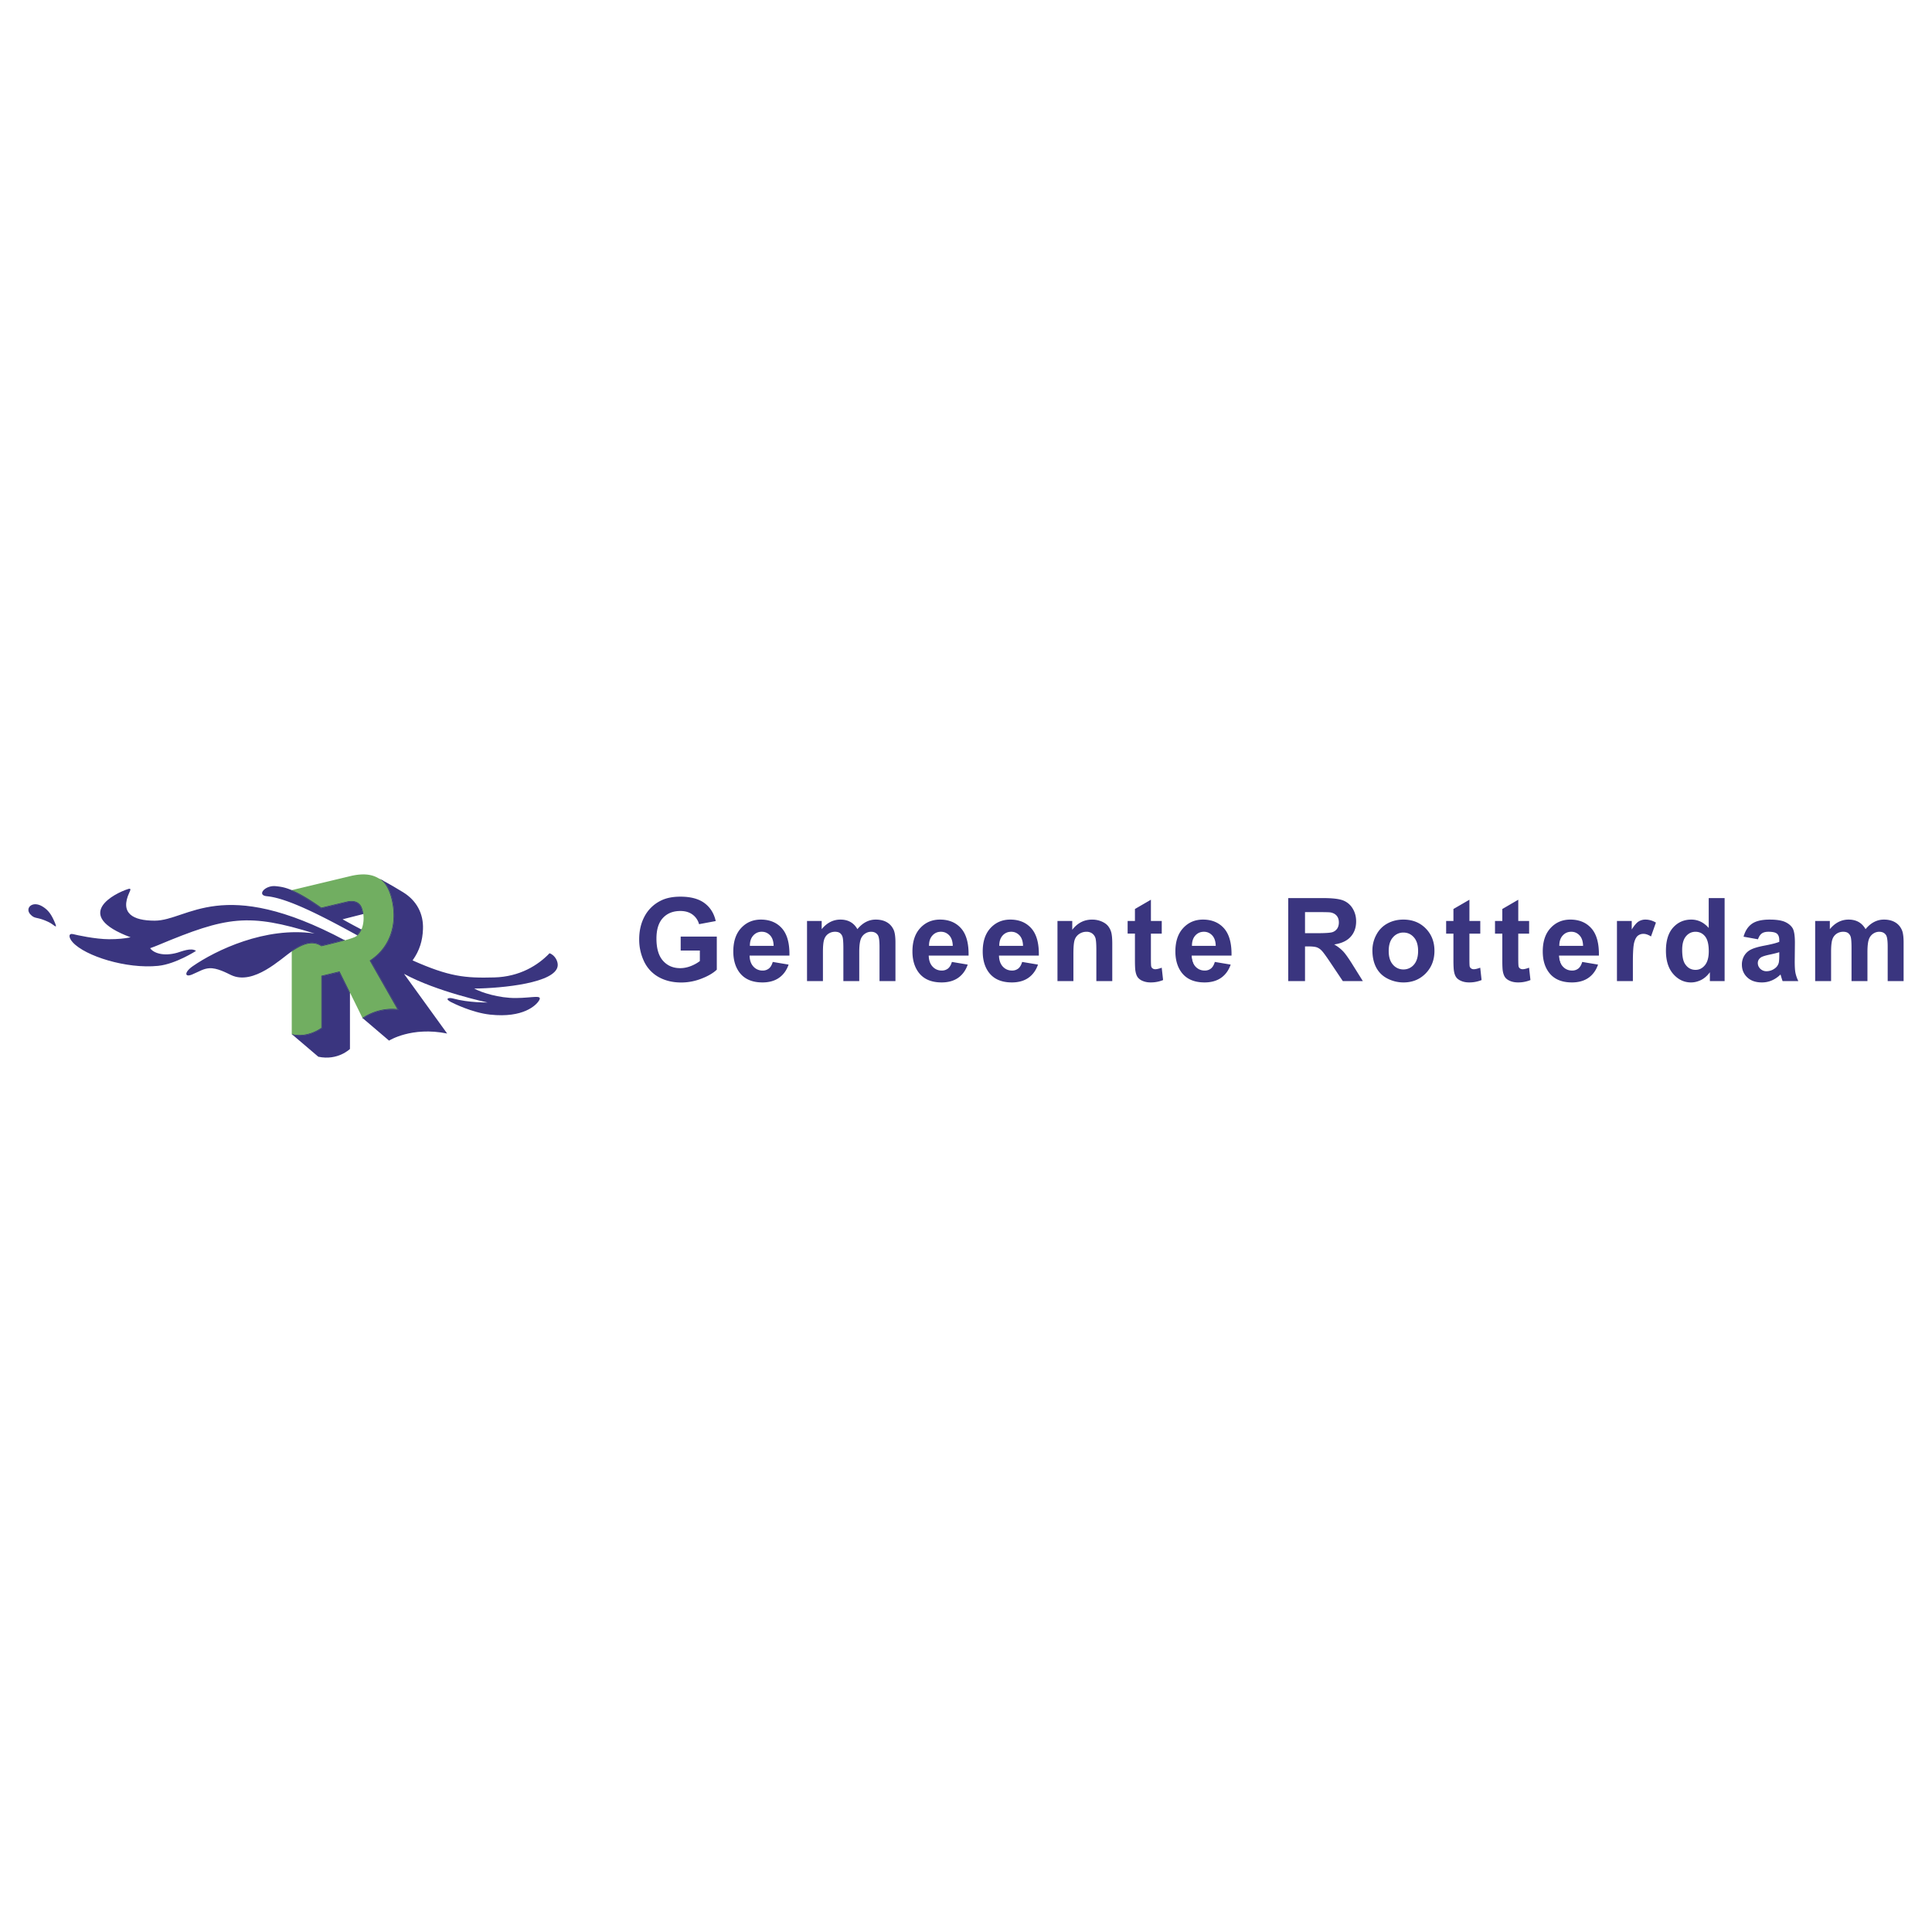 <svg xmlns="http://www.w3.org/2000/svg" width="2500" height="2500" viewBox="0 0 192.756 192.756"><g fill-rule="evenodd" clip-rule="evenodd"><path fill="#fff" d="M0 0h192.756v192.756H0V0z"/><path d="M15.427 91.855c-2.176-.001-3.488-.734-2.515-2.829.06-.126.229-.438-.096-.338-1.362.413-5.712 2.612.215 4.827-.57.119-1.256.192-2.151.191-1.359-.001-3.267-.424-3.564-.503-.496-.132-.501.327-.058.814 1.244 1.37 5.356 2.674 8.53 2.345 1.754-.181 3.768-1.491 3.768-1.491-.485-.355-1.454.063-1.853.177-1.403.402-2.401.028-2.723-.448.284-.102.552-.201.809-.31 6.854-2.867 8.994-3.208 15.593-1.154-4.902-.725-9.887 1.692-12.156 3.265-.858.594-.823 1.148-.057.824.746-.316 1.129-.588 1.721-.625.751-.047 1.678.447 2.158.678 2.255 1.078 5.008-1.667 6.06-2.355.883-.578 1.967-1.186 2.953-.517 0 0 1.316-.301 2.348-.59-12.313-6.559-15.65-1.957-18.982-1.961zM54.831 95.102c-1.156 1.216-2.996 2.347-5.504 2.416-2.951.082-4.516-.078-8.164-1.699.711-.994.996-1.989 1.038-3.119.061-1.522-.616-2.84-1.989-3.684-1.481-.912-2.373-1.351-2.373-1.351.702.394 1.181 1.438 1.366 2.768.253 1.799-.207 4.026-2.321 5.402l2.759 4.845c-2.058-.213-3.477.885-3.477.885l2.65 2.258s2.246-1.432 5.797-.707l-4.305-5.957c3.246 1.779 8.331 2.857 8.331 2.857s-1.876.037-3.416-.391c-.461-.129-.886.004-.247.34.16.084 2.088 1.068 3.938 1.266 3.316.354 4.568-.949 4.84-1.367.441-.674-.56-.301-2.275-.291-1.713.014-3.423-.543-4.172-.943 2.865-.033 8.152-.562 8.335-2.271.049-.44-.267-1.054-.811-1.257zM33.876 96.92l-1.815.436v5.189s-1.35 1.033-2.953.627l2.651 2.258c1.951.414 3.156-.775 3.156-.775v-5.631l-1.039-2.104z" fill="#3a357f"/><path d="M34.409 93.817c-1.032.289-2.348.59-2.348.59-.986-.669-2.07-.061-2.953.517v8.248c1.604.406 2.953-.627 2.953-.627v-5.189l1.815-.436 1.039 2.104 1.251 2.541s1.419-1.098 3.477-.885l-2.759-4.845c2.114-1.376 2.574-3.603 2.321-5.402-.185-1.33-.664-2.374-1.366-2.768-.368-.205-1.125-.678-2.89-.255l-5.841 1.4c1.229.492 2.953 1.745 2.953 1.745l2.597-.614c.146-.035 1.096-.238 1.43.6.079.204.133.425.162.653.07.532.002 1.099-.189 1.545a1.649 1.649 0 0 1-.404.585c-.083.07-.172.128-.269.171-.22.094-.576.209-.979.322z" fill="#71ae61"/><path d="M32.061 90.554s-1.725-1.253-2.953-1.745c-.636-.255-.969-.332-1.601-.396-1.067-.108-1.921.905-.891 1.001 2.088.195 5.544 1.992 9.04 3.909.167-.147.303-.349.404-.585a80.208 80.208 0 0 1-1.879-1.019s1.296-.333 2.068-.526a2.764 2.764 0 0 0-.162-.653c-.334-.838-1.283-.635-1.43-.6l-2.596.614zM4.229 90.437c-1.013-.609-1.77.18-1.197.789.488.517.625.188 1.853.786.502.245.888.762.598.063-.341-.816-.655-1.277-1.254-1.638z" fill="#3a357f"/><path d="M4.196 90.491c-.551-.331-1.007-.227-1.199.01-.159.198-.128.459.081.682.246.259.393.293.663.354.249.056.588.133 1.171.417.17.083.323.194.445.282.052.037.111.08.153.105a1.905 1.905 0 0 0-.087-.241c-.355-.855-.676-1.277-1.227-1.609zM33.876 96.92l-1.815.436v5.189s-1.278.979-2.824.656l2.549 2.168c1.759.365 2.908-.604 3.063-.744v-5.729l-.973-1.976zM54.844 95.178a7.893 7.893 0 0 1-5.516 2.404c-2.912.08-4.467-.053-8.191-1.706l-.072-.031.045-.063c.664-.93.982-1.881 1.027-3.084.062-1.526-.636-2.814-1.959-3.628a38.447 38.447 0 0 0-2.029-1.176c.535.495.9 1.413 1.056 2.539.253 1.799-.207 4.026-2.321 5.402l2.759 4.845c-1.831-.189-3.154.658-3.423.846l2.603 2.219c.31-.18 2.45-1.32 5.649-.717l-4.215-5.832-.004-.094h.088c3.2 1.756 8.264 2.842 8.312 2.852l.073.076-.084.051c-.021.002-1.905.031-3.436-.395-.289-.082-.479-.035-.491-.006 0 .002.003.076.292.229.081.043 2.03 1.059 3.915 1.258 3.551.379 4.667-1.162 4.782-1.338.104-.16.097-.221.085-.242-.057-.096-.463-.062-.93-.023-.375.031-.843.07-1.377.074-1.76.014-3.478-.562-4.204-.951l-.219-.117.249-.002c3.233-.039 8.104-.658 8.272-2.215.043-.402-.248-.969-.736-1.175zM29.075 94.87l.097-.063v.077c.874-.564 1.926-1.129 2.89-.476 0 0 1.242-.284 2.258-.565-4.078-2.165-7.514-3.301-10.503-3.467-2.56-.143-4.349.461-5.786.946-.953.321-1.775.599-2.604.599-1.407-.002-2.316-.308-2.698-.909-.31-.487-.267-1.164.127-2.012l.015-.03c.078-.165.083-.219.075-.234 0 0-.022-.014-.109.013-.889.271-2.737 1.188-2.772 2.296-.027.848.98 1.659 2.991 2.411l.206.077-.215.045c-.625.13-1.333.193-2.164.193-1.378-.001-3.287-.427-3.581-.505-.083-.022-.229-.046-.28.039-.065.106.012.371.286.671 1.202 1.325 5.251 2.659 8.475 2.325 1.508-.156 3.234-1.167 3.647-1.423-.4-.194-1.066.023-1.477.161-.09.029-.167.056-.23.073-1.421.408-2.446.04-2.793-.473l-.046-.069.077-.028c.323-.114.578-.211.805-.305 3.418-1.431 5.691-2.242 7.911-2.43 2.09-.176 4.185.169 7.729 1.272l.078.094-.111.027c-2.165-.319-4.531-.062-7.035.769-2.574.854-4.408 2.023-5.076 2.485-.501.349-.654.655-.601.755.036.066.201.078.483-.041.206-.088.386-.172.544-.248.422-.197.756-.354 1.196-.382.698-.044 1.54.368 2.044.612l.146.07c1.822.873 3.994-.816 5.29-1.823.281-.216.52-.403.711-.527zM34.152 91.776l-.14-.078.153-.04 2.071-.526h.002a2.769 2.769 0 0 0-.151-.591c-.334-.838-1.283-.635-1.43-.6l-2.597.614s-1.636-1.186-2.856-1.702l-.081.02-.021.004-.018-.008c-.618-.246-.943-.327-1.584-.392-.542-.055-1.03.191-1.215.449-.038.056-.099.161-.056.252.041.092.18.154.391.174 2.143.2 5.653 2.043 9.064 3.915l.021.009c.133-.128.241-.293.329-.479a90.05 90.05 0 0 1-1.882-1.021z" fill="#3a357f"/><path d="M36.884 95.834c2.114-1.376 2.574-3.603 2.321-5.402-.156-1.116-.517-2.032-1.045-2.53-.226-.119-.347-.18-.352-.183l-.034-.02c-.365-.204-1.122-.632-2.811-.228l-5.755 1.38c1.219.516 2.854 1.702 2.854 1.702l2.597-.614c.146-.035 1.096-.238 1.43.6.07.181.12.388.151.591.02-.004.077-.02.077-.02l.009.073c.072.551 0 1.128-.196 1.584l-.025.063-.068-.036c-.088.183-.2.354-.332.481l.064.033-.071.06a1.151 1.151 0 0 1-.284.182c-.265.114-.683.24-.985.326l-.024.007-.022-.011c-.021-.012-.041-.021-.06-.033-1.018.282-2.26.565-2.26.565-.964-.653-2.018-.09-2.89.476v8.3l.07.018c1.544.32 2.819-.656 2.819-.656v-5.189l1.815-.436.974 1.977.097.055 1.271 2.572.002.002c.273-.191 1.596-1.035 3.423-.846l-2.76-4.843z" fill="#71ae61"/><path d="M36.06 92.739l-.057-.029c0 .002-.003.003-.003.005a1.52 1.52 0 0 1-.388.56c-.006.005-.014.008-.021.013.024.012.042.023.064.036.167-.147.303-.349.405-.585zM39.636 100.742l.125.014-.061-.109-2.732-4.793c2.524-1.681 2.452-4.353 2.301-5.429-.166-1.183-.555-2.094-1.091-2.583-.219-.116-.338-.176-.338-.176.702.394 1.181 1.438 1.366 2.768.253 1.799-.207 4.026-2.321 5.402l2.759 4.845c-2.058-.213-3.477.885-3.477.885l.049.043c.111-.084 1.488-1.064 3.42-.867zM32.061 97.355v5.189s-1.35 1.033-2.953.627l.1.086c1.565.332 2.879-.652 2.893-.664l.024-.018v-5.17l1.718-.412 1.072 2.174v-.145l-1.039-2.104-1.815.437zM32.023 90.606l.025.017.027-.007 2.596-.614c.244-.058 1.059-.187 1.355.562.079.195.132.409.163.638v.008l.061-.016a2.764 2.764 0 0 0-.162-.653c-.334-.838-1.283-.635-1.43-.6l-2.597.614s-1.725-1.253-2.953-1.745l-.095.021c1.204.489 2.994 1.763 3.01 1.775zM32.061 94.407s1.316-.301 2.348-.59l-.083-.043a57.59 57.59 0 0 1-2.257.565c-.991-.648-2.044-.085-2.961.51v.075c.883-.578 1.967-1.186 2.953-.517z" fill="#71ae61"/><path d="M36.06 92.739l-.057-.029c0 .002-.003.003-.003.005a1.52 1.52 0 0 1-.388.56c-.006.005-.014.008-.021.013.024.012.042.023.064.036.167-.147.303-.349.405-.585zM39.636 100.742l.125.014-.061-.109-2.732-4.793c2.524-1.681 2.452-4.353 2.301-5.429-.166-1.183-.555-2.094-1.091-2.583-.219-.116-.338-.176-.338-.176.702.394 1.181 1.438 1.366 2.768.253 1.799-.207 4.026-2.321 5.402l2.759 4.845c-2.058-.213-3.477.885-3.477.885l.049.043c.111-.084 1.488-1.064 3.42-.867zM32.061 97.355v5.189s-1.35 1.033-2.953.627l.1.086c1.565.332 2.879-.652 2.893-.664l.024-.018v-5.17l1.718-.412 1.072 2.174v-.145l-1.039-2.104-1.815.437zM32.023 90.606l.025.017.027-.007 2.596-.614c.244-.058 1.059-.187 1.355.562.079.195.132.409.163.638v.008l.061-.016a2.764 2.764 0 0 0-.162-.653c-.334-.838-1.283-.635-1.43-.6l-2.597.614s-1.725-1.253-2.953-1.745l-.095.021c1.204.489 2.994 1.763 3.01 1.775zM32.061 94.407s1.316-.301 2.348-.59l-.083-.043a57.59 57.59 0 0 1-2.257.565c-.991-.648-2.044-.085-2.961.51v.075c.883-.578 1.967-1.186 2.953-.517zM69.826 94.838h-1.914v-1.396h3.603v3.3c-.349.338-.858.637-1.521.893a5.536 5.536 0 0 1-2.019.389c-.867 0-1.621-.184-2.265-.545a3.488 3.488 0 0 1-1.452-1.56 5.047 5.047 0 0 1-.486-2.206c0-.862.181-1.628.542-2.298a3.65 3.65 0 0 1 1.587-1.542c.531-.275 1.192-.413 1.982-.413 1.028 0 1.831.216 2.41.647.577.432.947 1.027 1.115 1.787l-1.662.311a1.758 1.758 0 0 0-.657-.963c-.323-.235-.725-.353-1.206-.353-.731 0-1.312.231-1.743.695-.431.463-.646 1.15-.646 2.062 0 .981.218 1.719.654 2.21.437.492 1.01.737 1.716.737.351 0 .703-.069 1.056-.207a3.63 3.63 0 0 0 .904-.499v-1.049h.002zM75.15 93.34a1.1 1.1 0 0 1 .858-.378c.323 0 .598.12.825.358.226.239.343.589.354 1.047h-2.37c-.006-.432.105-.774.333-1.027zm1.562 3.289a.97.97 0 0 1-.625.203 1.2 1.2 0 0 1-.915-.393c-.246-.262-.375-.63-.385-1.099h3.975c.022-1.216-.223-2.119-.738-2.709-.517-.588-1.222-.883-2.113-.883-.794 0-1.451.282-1.971.844s-.778 1.341-.778 2.336c0 .831.196 1.521.593 2.066.5.682 1.271 1.023 2.314 1.023.659 0 1.208-.152 1.646-.455.44-.305.762-.744.964-1.324l-1.582-.266c-.087.302-.215.52-.385.657zM80.517 97.883v-5.999h1.463v.818c.521-.635 1.145-.954 1.867-.954.386 0 .718.079 1 .237.282.158.514.398.695.717.264-.319.547-.559.854-.717.304-.158.629-.237.975-.237.44 0 .813.089 1.118.269.307.178.532.44.685.787.107.257.165.671.165 1.242v3.837H87.75v-3.43c0-.595-.054-.979-.165-1.152-.147-.226-.372-.338-.677-.338-.222 0-.431.067-.625.203a1.122 1.122 0 0 0-.424.595c-.086.262-.132.675-.132 1.24v2.882h-1.584v-3.289c0-.583-.03-.959-.087-1.129a.72.72 0 0 0-.262-.379c-.119-.083-.28-.124-.482-.124-.247 0-.465.066-.662.197a1.075 1.075 0 0 0-.42.57c-.085.249-.126.661-.126 1.236v2.917h-1.587v.001zM93.022 93.34c.226-.252.509-.378.855-.378.325 0 .601.12.827.358.226.239.343.589.354 1.047h-2.37c-.004-.432.106-.774.334-1.027zm1.562 3.289a.971.971 0 0 1-.627.203c-.364 0-.668-.131-.912-.393-.247-.262-.375-.63-.386-1.099h3.976c.023-1.216-.224-2.119-.74-2.709-.515-.588-1.219-.883-2.111-.883-.795 0-1.452.282-1.971.844-.52.562-.779 1.341-.779 2.336 0 .831.199 1.521.595 2.066.498.682 1.271 1.023 2.313 1.023.66 0 1.208-.152 1.647-.455.437-.305.758-.744.961-1.324l-1.58-.266c-.088.302-.217.52-.386.657zM100.029 93.34c.229-.252.514-.378.861-.378.322 0 .596.12.824.358.225.239.344.589.354 1.047h-2.369c-.006-.432.106-.774.33-1.027zm1.567 3.289a.983.983 0 0 1-.629.203c-.363 0-.668-.131-.914-.393-.244-.262-.373-.63-.385-1.099h3.977c.023-1.216-.223-2.119-.74-2.709-.516-.588-1.219-.883-2.111-.883-.795 0-1.451.282-1.971.844s-.777 1.341-.777 2.336c0 .831.195 1.521.59 2.066.502.682 1.273 1.023 2.316 1.023.66 0 1.209-.152 1.646-.455.438-.305.76-.744.963-1.324l-1.582-.266c-.086.302-.215.52-.383.657zM110.971 94.154v3.729h-1.588V94.82c0-.647-.031-1.066-.098-1.256a.9.9 0 0 0-.332-.444.95.95 0 0 0-.551-.157c-.275 0-.521.075-.74.226a1.13 1.13 0 0 0-.447.599c-.082.249-.121.708-.121 1.378v2.718h-1.59v-5.999h1.475v.88c.521-.678 1.182-1.016 1.977-1.016.352 0 .67.063.961.19.289.125.508.286.658.482.148.195.252.417.311.666.055.248.085.603.085 1.067zM131.506 91.002c.676 0 1.084.009 1.219.028.271.045.48.154.629.325.148.172.225.397.225.675 0 .248-.057.455-.17.621a.915.915 0 0 1-.469.35c-.201.068-.701.103-1.502.103h-1.236v-2.102h1.304zm-1.305 3.423h.338c.383 0 .664.031.84.092.178.064.346.179.502.346.158.167.453.573.883 1.217l1.209 1.803h1.998l-1.01-1.615c-.4-.646-.717-1.093-.951-1.346a3.923 3.923 0 0 0-.898-.694c.729-.104 1.275-.36 1.641-.765.365-.404.549-.917.549-1.54 0-.488-.123-.923-.361-1.304a1.916 1.916 0 0 0-.965-.793c-.402-.148-1.045-.223-1.928-.223h-3.52v8.281h1.674v-3.459h-.001zM138.977 93.516a1.34 1.34 0 0 1 1.045-.475c.412 0 .76.157 1.041.475.279.316.422.768.422 1.355 0 .603-.143 1.062-.422 1.376a1.34 1.34 0 0 1-1.041.475 1.34 1.34 0 0 1-1.045-.475c-.283-.315-.426-.771-.426-1.365 0-.595.142-1.05.426-1.366zm-1.661 3.035c.26.48.639.846 1.139 1.094a3.477 3.477 0 0 0 1.57.373c.891 0 1.625-.299 2.211-.895.586-.598.879-1.35.879-2.257 0-.9-.289-1.645-.871-2.235-.578-.588-1.322-.883-2.23-.883-.586 0-1.119.129-1.594.39s-.844.636-1.104 1.129a3.247 3.247 0 0 0-.391 1.53c.001.688.132 1.273.391 1.754zM146.604 91.884h1.084v1.264h-1.084v2.417c0 .489.008.773.027.856a.35.35 0 0 0 .143.199c.074.055.164.08.27.08.146 0 .359-.049.639-.152l.135 1.232a3.193 3.193 0 0 1-1.254.236c-.287 0-.545-.049-.773-.145-.23-.096-.398-.221-.506-.373s-.182-.359-.223-.617c-.033-.186-.053-.559-.053-1.119v-2.615h-.727v-1.264h.727v-1.192l1.596-.926v2.119h-.001zM151.477 91.884h1.084v1.264h-1.084v2.417c0 .489.012.773.033.856.02.081.066.147.139.199.074.055.162.08.27.08.146 0 .357-.049.637-.152l.137 1.232a3.197 3.197 0 0 1-1.252.236c-.287 0-.547-.049-.775-.145-.23-.096-.398-.221-.506-.373-.105-.152-.18-.359-.225-.617-.033-.186-.049-.559-.049-1.119v-2.615h-.729v-1.264h.729v-1.192l1.592-.926v2.119h-.001zM155.908 93.34c.227-.252.512-.378.859-.378.322 0 .598.12.822.358.227.239.344.589.355 1.047h-2.371c-.003-.432.107-.774.335-1.027zm1.567 3.289a.99.99 0 0 1-.629.203c-.365 0-.67-.131-.914-.393-.246-.262-.375-.63-.387-1.099h3.977c.023-1.216-.225-2.119-.74-2.709-.516-.588-1.217-.883-2.111-.883-.795 0-1.453.282-1.971.844-.52.562-.779 1.341-.779 2.336 0 .831.195 1.521.594 2.066.498.682 1.271 1.023 2.314 1.023.658 0 1.207-.152 1.646-.455.439-.305.76-.744.963-1.324l-1.58-.266c-.088.302-.217.52-.383.657zM114.826 91.884h1.082v1.264h-1.082v2.417c0 .489.01.773.031.856.02.081.066.147.139.199.074.055.164.08.27.08.146 0 .357-.049.639-.152l.137 1.232a3.2 3.2 0 0 1-1.254.236c-.287 0-.545-.049-.773-.145a1.155 1.155 0 0 1-.508-.373c-.107-.152-.18-.359-.223-.617-.033-.186-.051-.559-.051-1.119v-2.615h-.729v-1.264h.729v-1.192l1.594-.926v2.119h-.001zM119.254 93.34c.227-.252.514-.378.861-.378.322 0 .598.12.824.358.225.239.346.589.355 1.047h-2.371c-.005-.432.106-.774.331-1.027zm1.564 3.289a.967.967 0 0 1-.625.203c-.365 0-.67-.131-.916-.393-.244-.262-.371-.63-.383-1.099h3.975c.023-1.216-.225-2.119-.738-2.709-.518-.588-1.221-.883-2.113-.883-.795 0-1.451.282-1.971.844s-.779 1.341-.779 2.336c0 .831.199 1.521.594 2.066.502.682 1.271 1.023 2.314 1.023.66 0 1.207-.152 1.646-.455.439-.305.76-.744.963-1.324l-1.582-.266c-.086.302-.215.52-.385.657zM162.912 96.027v1.855h-1.588v-5.999h1.475v.852c.254-.403.479-.667.68-.796a1.27 1.27 0 0 1 .688-.191c.361 0 .709.1 1.045.299l-.492 1.384c-.268-.174-.516-.26-.746-.26a.88.88 0 0 0-.564.184c-.152.123-.275.344-.363.664-.09.32-.135.99-.135 2.008zM168.213 93.411c.254-.298.568-.448.945-.448.387 0 .705.151.955.454.246.304.371.8.371 1.489 0 .617-.129 1.08-.383 1.391-.256.311-.566.467-.934.467-.459 0-.814-.208-1.072-.623-.176-.286-.264-.747-.264-1.389.001-.593.128-1.041.382-1.341zm2.267-3.809v2.982c-.49-.557-1.07-.836-1.74-.836-.73 0-1.334.264-1.812.793-.477.529-.717 1.303-.717 2.32 0 .993.246 1.768.736 2.323.492.557 1.082.834 1.77.834.338 0 .674-.084 1.01-.25.33-.17.619-.424.867-.768v.883h1.471v-8.281h-1.585zM177.457 96.092a1 1 0 0 1-.379.524 1.38 1.38 0 0 1-.82.284.873.873 0 0 1-.633-.244.786.786 0 0 1-.248-.576c0-.227.104-.414.311-.56.137-.09.426-.183.863-.276.443-.095.764-.174.967-.243v.317c0 .38-.022.638-.061.774zm-1.678-2.963c.158-.111.379-.167.658-.167.42 0 .705.064.854.195.152.129.227.347.227.652v.158c-.285.121-.799.25-1.541.389-.549.106-.973.229-1.264.371-.291.14-.516.344-.68.609a1.709 1.709 0 0 0-.244.907c0 .512.18.936.537 1.27.354.336.842.504 1.457.504.352 0 .68-.066.988-.199.311-.131.6-.328.871-.592.01.029.031.092.055.186.062.207.111.363.154.471h1.568a3.357 3.357 0 0 1-.283-.807c-.053-.25-.076-.639-.076-1.166l.018-1.853c0-.689-.072-1.162-.213-1.42-.143-.257-.387-.471-.732-.638-.348-.167-.873-.251-1.582-.251-.775 0-1.365.139-1.76.417-.396.279-.674.708-.836 1.288l1.439.259c.098-.277.227-.472.385-.583zM181.1 97.883v-5.999h1.463v.818c.525-.635 1.148-.954 1.871-.954.383 0 .715.079 1 .237.279.158.512.398.693.717.264-.319.547-.559.854-.717.305-.158.629-.237.977-.237.441 0 .812.09 1.117.269.305.178.533.44.682.787.111.257.166.671.166 1.242v3.837h-1.588v-3.43c0-.595-.053-.979-.162-1.152-.146-.226-.373-.338-.68-.338-.223 0-.432.067-.625.203a1.128 1.128 0 0 0-.424.595c-.086.262-.129.675-.129 1.24v2.882h-1.588v-3.289c0-.583-.029-.959-.084-1.129a.74.74 0 0 0-.264-.379c-.119-.083-.279-.124-.482-.124-.244 0-.467.066-.66.197a1.088 1.088 0 0 0-.422.57c-.084.249-.127.661-.127 1.236v2.917H181.1v.001z" fill="#3a357f"/><path d="M67.977 93.506v1.268h1.913v1.144l-.023.019c-.257.2-.567.371-.923.511-.356.138-.72.21-1.078.21-.722 0-1.315-.256-1.762-.759-.445-.501-.671-1.26-.671-2.253 0-.924.223-1.632.664-2.105.44-.475 1.043-.715 1.788-.715.492 0 .913.122 1.244.365.317.23.531.551.655.943l1.544-.288c-.169-.712-.526-1.281-1.072-1.688-.564-.42-1.361-.634-2.371-.634-.776 0-1.434.136-1.953.406-.681.35-1.206.86-1.56 1.515-.354.658-.535 1.421-.535 2.269 0 .782.162 1.514.478 2.178a3.44 3.44 0 0 0 1.427 1.531c.63.355 1.382.537 2.233.537a5.5 5.5 0 0 0 1.996-.383c.644-.25 1.14-.541 1.481-.865v-3.205h-3.475v-.001zM77.252 94.431v-.063c-.014-.474-.138-.841-.375-1.09a1.153 1.153 0 0 0-.869-.379c-.364 0-.668.135-.905.4-.238.263-.354.623-.35 1.07v.063h2.499v-.001zm-2.531.845l.002.065c.012.484.146.87.402 1.141.255.273.58.414.961.414.262 0 .485-.074.666-.219.167-.135.293-.352.383-.634l1.452.243c-.199.529-.503.941-.91 1.223-.424.295-.966.443-1.609.443-1.017 0-1.779-.336-2.265-.996-.383-.531-.58-1.215-.58-2.029 0-.973.257-1.745.763-2.293.503-.546 1.152-.823 1.923-.823.869 0 1.565.29 2.065.861.493.564.732 1.442.721 2.603h-3.974v.001zM89.114 92.829a1.584 1.584 0 0 0-.657-.758c-.293-.171-.659-.259-1.085-.259a2.05 2.05 0 0 0-.948.229c-.296.154-.576.39-.831.702l-.059.071-.048-.081a1.758 1.758 0 0 0-.671-.693 1.955 1.955 0 0 0-.968-.229c-.698 0-1.312.313-1.819.932l-.113.137v-.934H80.58v5.872h1.458v-2.852c0-.588.043-.999.131-1.256.087-.262.239-.465.447-.604a1.22 1.22 0 0 1 .696-.208c.214 0 .391.046.52.136.128.09.225.229.286.411.059.178.088.553.088 1.149v3.224h1.458v-2.817c0-.578.045-.989.133-1.259.09-.274.241-.486.447-.628a1.15 1.15 0 0 1 .664-.215c.328 0 .573.124.732.368.117.187.174.574.174 1.187v3.365h1.46v-3.772c0-.562-.054-.97-.16-1.218zM95.125 94.431l-.003-.063c-.011-.474-.135-.841-.373-1.09a1.155 1.155 0 0 0-.872-.379 1.17 1.17 0 0 0-.904.4c-.235.263-.353.623-.349 1.07v.063h2.501v-.001zm-2.529.845v.065c.011.484.147.87.401 1.141.256.273.581.414.96.414.264 0 .488-.074.667-.219.167-.135.294-.352.382-.634l1.454.243c-.201.529-.503.941-.91 1.223-.426.295-.966.443-1.61.443-1.015 0-1.779-.336-2.264-.996-.385-.531-.581-1.215-.581-2.029 0-.973.257-1.745.763-2.293.503-.546 1.151-.823 1.924-.823.869 0 1.562.29 2.063.861.494.564.733 1.442.722 2.603h-3.971v.001zM102.135 94.431v-.063c-.014-.474-.139-.841-.375-1.09a1.156 1.156 0 0 0-.869-.379c-.363 0-.668.135-.908.4-.234.263-.352.623-.35 1.07l.002.063h2.5v-.001zm-2.531.845l.002.065c.012.484.146.87.402 1.141.256.273.578.414.959.414.262 0 .488-.074.67-.219.166-.135.293-.352.383-.634l1.451.243c-.199.529-.502.941-.91 1.223-.424.295-.965.443-1.609.443-1.016 0-1.779-.336-2.264-.996-.385-.531-.58-1.215-.58-2.029 0-.973.258-1.745.762-2.293.504-.546 1.152-.823 1.924-.823.869 0 1.562.29 2.064.861.494.564.734 1.442.723 2.603h-3.977v.001zM110.822 93.101a1.695 1.695 0 0 0-.301-.642c-.139-.187-.352-.343-.631-.464a2.32 2.32 0 0 0-.936-.184c-.77 0-1.418.334-1.926.992l-.113.147v-1.004h-1.348v5.872h1.461v-2.654c0-.684.041-1.141.123-1.396.084-.262.244-.474.473-.632.23-.158.49-.238.777-.238.229 0 .424.057.586.17a.94.94 0 0 1 .355.474c.07.199.105.618.105 1.278v2.998h1.459v-3.664c.002-.455-.027-.81-.084-1.053zM130.135 93.167h1.303c.814 0 1.314-.034 1.521-.104a.964.964 0 0 0 .502-.375c.119-.177.18-.397.18-.657 0-.293-.082-.535-.24-.717-.156-.183-.383-.298-.668-.346-.139-.02-.553-.029-1.227-.029h-1.371v2.228zm5.72 4.651h-1.848l-1.191-1.774c-.436-.652-.725-1.053-.887-1.224a1.353 1.353 0 0 0-.529-.363c-.184-.065-.467-.096-.861-.096h-.404v3.457h-1.543v-8.153h3.455c.871 0 1.512.074 1.906.219.385.144.697.401.932.769.232.367.35.794.35 1.269 0 .604-.178 1.106-.531 1.497s-.891.642-1.6.745l-.178.026.154.092c.355.207.652.437.881.683.232.248.549.697.945 1.333 0 .001.739 1.179.949 1.52zM138.488 94.883c0 .606.148 1.081.439 1.41.295.328.662.494 1.094.494s.797-.166 1.09-.494c.289-.329.436-.808.436-1.421 0-.601-.146-1.071-.436-1.398-.293-.33-.658-.496-1.09-.496s-.799.167-1.094.496c-.29.326-.439.799-.439 1.409zm-1.498-.086c0-.513.129-1.018.381-1.5a2.62 2.62 0 0 1 1.078-1.103 3.23 3.23 0 0 1 1.564-.382c.885 0 1.621.291 2.186.865.568.574.852 1.31.852 2.189 0 .885-.289 1.63-.859 2.21-.57.582-1.299.877-2.166.877a3.45 3.45 0 0 1-1.545-.365c-.482-.242-.857-.6-1.109-1.067s-.382-1.049-.382-1.724zM147.043 96.766c-.119 0-.221-.031-.307-.092s-.141-.141-.166-.236c-.012-.055-.033-.207-.033-.872v-2.48h1.086v-1.139h-1.086v-2.07l-1.465.853v1.218h-.727v1.139h.727v2.678c0 .553.018.928.051 1.107.039.25.111.447.213.594.1.143.26.258.479.35s.473.139.748.139a3.1 3.1 0 0 0 1.184-.219l-.121-1.104c-.247.085-.444.134-.583.134zM151.918 96.766c-.119 0-.223-.031-.307-.092s-.139-.141-.164-.236c-.016-.055-.033-.207-.033-.872v-2.48h1.084v-1.139h-1.084v-2.07l-1.465.853v1.218h-.73v1.139h.73v2.678c0 .553.016.928.049 1.107.041.25.111.447.213.594.1.143.262.258.479.35.221.092.471.139.75.139a3.1 3.1 0 0 0 1.182-.219l-.121-1.104c-.247.085-.444.134-.583.134zM158.012 94.431v-.063c-.014-.474-.139-.841-.377-1.09a1.15 1.15 0 0 0-.867-.379c-.365 0-.67.135-.908.4-.234.263-.354.623-.348 1.07v.063h2.5v-.001zm-2.467.845h-.062s.146.935.402 1.207c.254.273.58.414.961.414.262 0 .486-.074.666-.219.168-.135.293-.352.385-.634l1.451.243c-.199.529-.504.941-.91 1.223-.424.295-.967.443-1.609.443-1.016 0-1.779-.336-2.262-.996-.387-.531-.584-1.215-.584-2.029 0-.973.258-1.745.764-2.293.504-.546 1.15-.823 1.924-.823.869 0 1.562.29 2.062.861.496.564.734 1.442.723 2.603h-3.911zM115.266 96.766a.51.51 0 0 1-.305-.092.404.404 0 0 1-.166-.236c-.016-.055-.033-.207-.033-.872v-2.48h1.084v-1.139h-1.084v-2.07l-1.465.853v1.218h-.73v1.139h.73v2.678c0 .553.016.928.049 1.107.039.25.111.447.213.594.1.143.262.258.479.35.221.092.471.139.75.139.438 0 .836-.076 1.182-.219l-.119-1.104c-.247.085-.445.134-.585.134zM121.359 94.431v-.063c-.012-.474-.139-.841-.375-1.09a1.156 1.156 0 0 0-.869-.379c-.363 0-.67.135-.906.4-.236.263-.354.623-.35 1.07v.063h2.5v-.001zm-2.464.845h-.064s.146.935.402 1.207c.256.273.58.414.961.414.264 0 .486-.074.666-.219.168-.135.293-.352.385-.634l1.451.243c-.199.529-.504.941-.91 1.223-.424.295-.967.443-1.609.443-1.016 0-1.777-.336-2.264-.996-.385-.531-.582-1.215-.582-2.029 0-.973.258-1.745.764-2.293.506-.546 1.152-.823 1.924-.823.869 0 1.564.29 2.064.861.494.564.736 1.442.723 2.603h-3.911zM164.166 91.812c-.242 0-.461.061-.65.182-.193.123-.416.384-.662.777l-.117.187v-1.011h-1.348v5.872h1.461v-1.791c0-1.034.043-1.698.135-2.026.09-.332.223-.565.383-.697a.962.962 0 0 1 .605-.196c.221 0 .461.085.709.234l.449-1.261a1.96 1.96 0 0 0-.965-.27zM167.766 94.752c0 .651.094 1.128.277 1.422.266.434.645.652 1.125.652.385 0 .715-.164.982-.488.266-.321.398-.804.398-1.432 0-.701-.129-1.216-.387-1.529a1.246 1.246 0 0 0-1.004-.478c-.395 0-.729.158-.994.472-.263.309-.397.774-.397 1.381zm4.236-5.086v8.153h-1.346v-1.016l-.115.16c-.24.334-.521.584-.844.744a2.161 2.161 0 0 1-.98.246c-.666 0-1.246-.273-1.723-.812s-.721-1.307-.721-2.28c0-.997.236-1.762.701-2.276.465-.514 1.059-.772 1.766-.772.648 0 1.217.273 1.693.813l.109.127v-3.087h1.46zM177.584 95.318v-.406l-.088.03c-.197.065-.52.146-.957.24-.453.097-.742.19-.887.285-.225.16-.338.365-.338.613 0 .238.09.447.268.621a.926.926 0 0 0 .676.262c.301 0 .586-.1.857-.295.203-.152.336-.34.402-.559.044-.142.067-.402.067-.791zm1.742 2.5h-1.43a6.932 6.932 0 0 1-.137-.424c-.027-.102-.047-.16-.057-.189l-.035-.092-.07.066a2.816 2.816 0 0 1-.85.58 2.424 2.424 0 0 1-.965.193c-.598 0-1.072-.164-1.416-.484-.34-.322-.512-.734-.512-1.225 0-.328.076-.621.232-.874a1.54 1.54 0 0 1 .656-.587c.283-.138.703-.26 1.244-.363.744-.141 1.264-.274 1.553-.395l.043-.017v-.2c0-.323-.088-.559-.25-.701-.164-.142-.457-.21-.896-.21-.293 0-.527.059-.693.178-.16.111-.285.305-.385.565l-1.318-.238c.158-.528.422-.929.785-1.187.385-.269.965-.406 1.725-.406.695 0 1.219.082 1.555.245.334.161.57.367.703.611.137.248.203.715.203 1.39l-.016 1.852c0 .53.025.926.076 1.178.05.234.138.478.255.734zM189.701 92.829a1.596 1.596 0 0 0-.658-.758c-.295-.171-.658-.259-1.086-.259a2.04 2.04 0 0 0-.947.229c-.297.154-.576.39-.834.702l-.059.071-.045-.081a1.77 1.77 0 0 0-.67-.693 1.967 1.967 0 0 0-.969-.229c-.701 0-1.312.313-1.822.932l-.111.137v-.934h-1.336v5.872h1.461v-2.852c0-.58.043-1.002.129-1.256.09-.262.238-.465.447-.604.205-.139.439-.208.695-.208.217 0 .391.046.518.136.131.09.229.23.287.411.059.178.088.553.088 1.149v3.224h1.461v-2.817c0-.57.043-.992.133-1.259.09-.274.24-.486.447-.628a1.15 1.15 0 0 1 .662-.215c.328 0 .572.124.732.368.115.187.174.574.174 1.187v3.365h1.461v-3.772c0-.561-.054-.97-.158-1.218z" fill="#3a357f"/></g></svg>